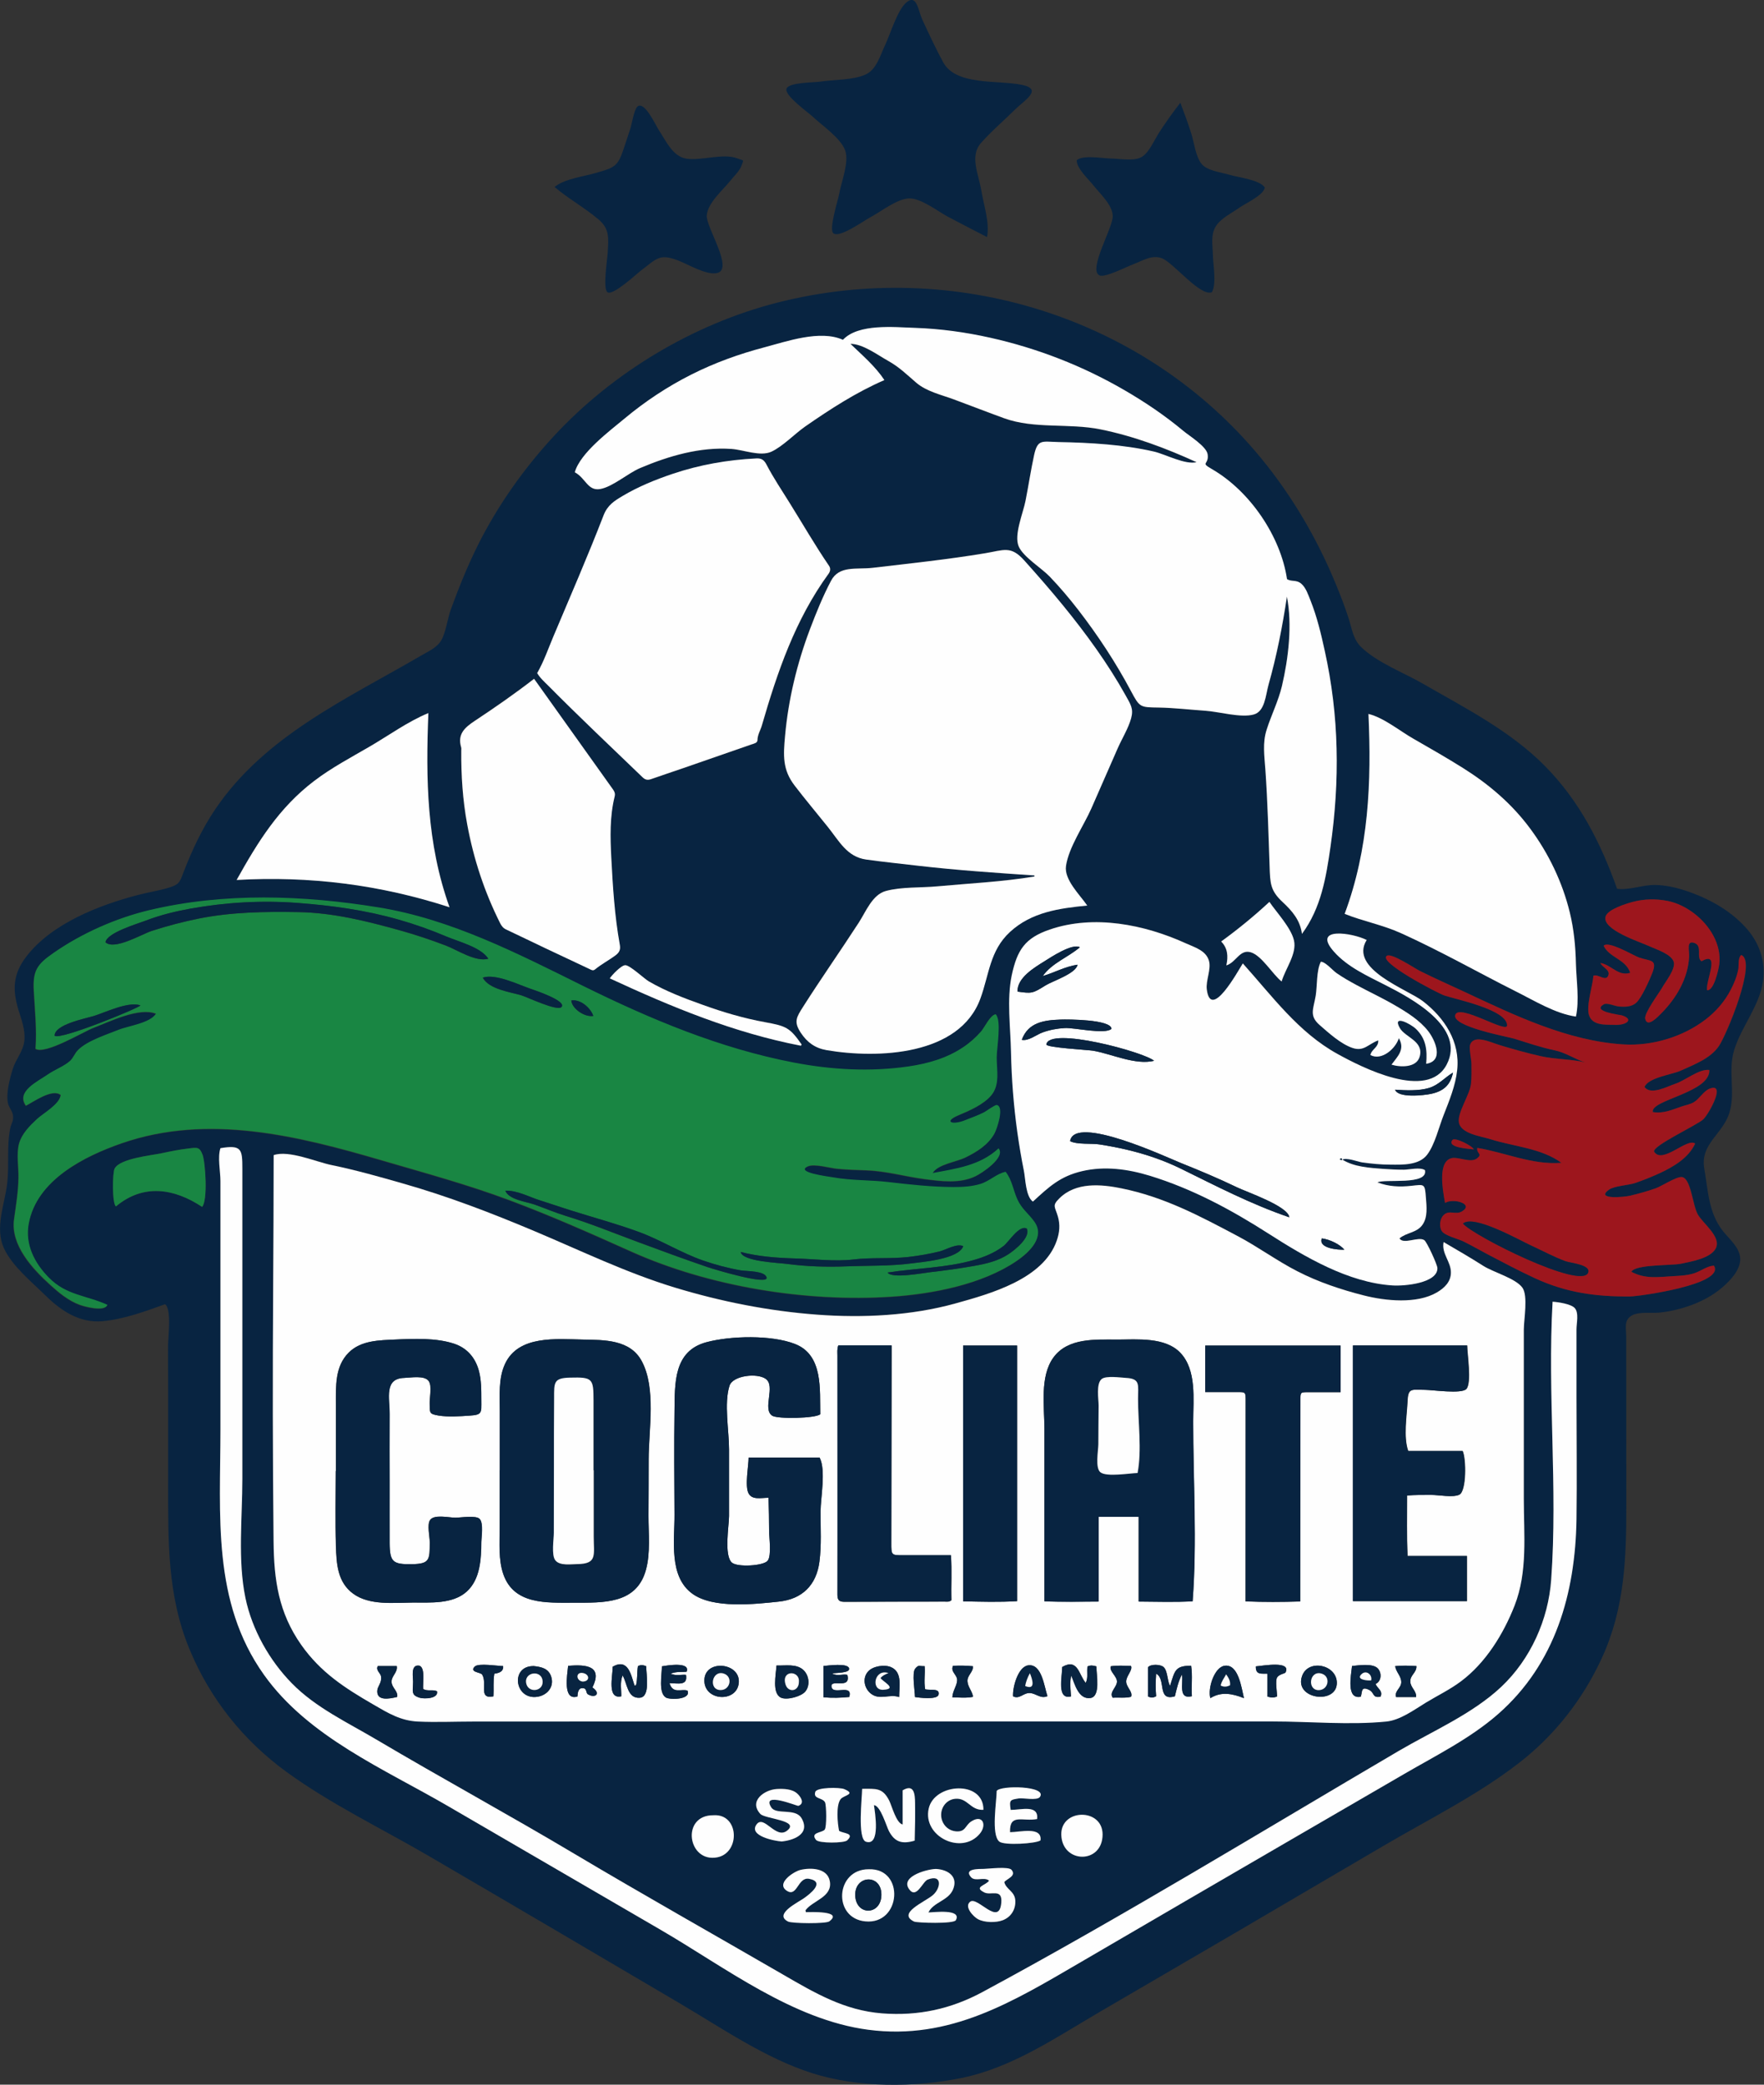 <?xml version="1.0" encoding="UTF-8"?><svg id="Livello_1" xmlns="http://www.w3.org/2000/svg" viewBox="0 0 187.57 221.6"><rect x="0" y="0" width="187.57" height="221.6" fill="#333333" stroke="none"/><defs><style>.cls-1{fill:#9d161d;}.cls-1,.cls-2,.cls-3,.cls-4{stroke-width:0px;}.cls-2{fill:#198643;}.cls-3{fill:#fefefe;}.cls-4{fill:#082441;}</style></defs><path class="cls-4" d="M17.57,138.63c-2.1.76-4.4,1.6-6.64,1.81-2.41.23-4.4-1.07-6.06-2.7-1.46-1.44-3.55-3.13-4.43-5.01-1.04-2.21.08-4.73.33-6.98.22-1.96-.07-3.91.32-5.82.12-.57.39-.77.28-1.42-.07-.43-.43-.81-.52-1.23-.23-1.06.19-2.63.51-3.66.33-1.06,1.11-1.85,1.23-3,.12-1.14-.31-2.23-.64-3.31-.64-2.14-.56-3.77.82-5.59,2.69-3.55,7.83-5.54,12-6.61,1.04-.27,2.11-.43,3.14-.74,1.15-.35,1.18-.55,1.59-1.61.91-2.37,1.98-4.66,3.41-6.77,5.3-7.81,13.98-11.7,21.9-16.32.9-.53,1.83-.89,2.26-1.9.41-.95.53-2.07.89-3.05.84-2.29,1.75-4.55,2.84-6.74,2.11-4.23,4.89-8.16,8.1-11.63,6.27-6.77,14.82-11.9,23.75-14.18,18.76-4.78,39.07,1.48,51.44,16.53,3.32,4.04,6,8.62,7.98,13.46.49,1.19.96,2.4,1.35,3.63.35,1.1.46,2.16,1.32,3,1.72,1.66,4.51,2.7,6.57,3.89,4.49,2.59,9.28,5.01,12.96,8.74,3.68,3.72,5.94,8.18,7.68,13.06,1.35.16,2.7-.43,4.06-.41,1.08.02,2.15.26,3.17.59,2.42.8,4.73,2.04,6.45,3.94,1.44,1.59,2.14,3.58,1.83,5.73-.38,2.62-2.3,4.8-3.07,7.31-.67,2.19.16,4.46-.49,6.61-.7,2.33-3.14,3.32-2.68,5.97.41,2.37.45,4.71,1.99,6.65.67.84,1.78,1.74,1.83,2.9.05,1.21-1.07,2.37-1.95,3.12-1.78,1.52-4.36,2.4-6.65,2.64-.87.09-2.19-.14-2.97.33-.82.51-.55,1.33-.55,2.28,0,5.9,0,11.79.01,17.69.01,5.79-.16,11.18-2.65,16.52-2.01,4.33-4.98,8.12-8.75,11.04-4.46,3.46-9.66,6.02-14.52,8.88-5.04,2.96-10.08,5.92-15.12,8.87-4.98,2.9-9.95,5.81-14.93,8.71-4.69,2.74-9.33,5.94-14.73,7.04-5.02,1.02-10.93,1.05-15.86-.51-4.98-1.58-9.64-4.81-14.11-7.44-8.89-5.23-17.78-10.47-26.7-15.67-5.01-2.92-10.37-5.49-15.07-8.9-4.6-3.34-8.15-7.78-10.33-13.04-2.39-5.75-2.28-11.58-2.28-17.7,0-3.34,0-6.67,0-10.01,0-1.53,0-3.06-.01-4.58,0-.81.4-3.91-.32-4.4ZM142.73,123.28c.38-.3,1.71.21,2.12.27,1,.14,2.02.23,3.03.24,1.28,0,3.04.08,3.9-1.07.82-1.09,1.23-2.93,1.74-4.19.61-1.53,1.26-3.12,1.44-4.77.34-3.02-1.34-5.56-3.65-7.35-1.62-1.25-7.89-3.41-5.97-6.5-1.46-.75-5.88-1.47-3.49,1.23,1.46,1.64,3.6,2.6,5.51,3.58,2.64,1.35,8.56,4.47,6.49,8.43-2.04,3.9-9.04.29-11.6-1.12-4.18-2.31-6.95-6.14-10.08-9.63-.54.86-3.41,6.12-3.83,2.76-.12-.96.5-2.16.22-3.07-.32-1.06-1.48-1.38-2.46-1.83-4.41-2-9.77-3.07-14.46-1.46-2.63.9-3.47,2.15-4.04,4.86-.54,2.55-.14,5.55-.08,8.15.06,2.87.28,5.73.68,8.57.19,1.36.42,2.71.69,4.06.17.85.19,2.73.96,3.28,1.7-1.56,2.89-2.69,5.24-3.24,2.4-.56,4.86-.22,7.19.49,4.52,1.38,8.65,3.61,12.62,6.15,3.87,2.48,8.48,5.2,13.18,5.51,1.3.08,4.83-.26,4.78-1.85-.01-.35-1.11-2.77-1.39-2.96-.63-.43-2.23.51-2.64-.19.74-.63,1.83-.58,2.44-1.44.58-.81.44-1.96.37-2.89-.12-1.51-.16-1.42-1.53-1.26-1.27.14-2.41.09-3.62-.36.73-.4,5.4.35,5.05-1.3-.47-.35-1.72-.04-2.25-.05-.74,0-1.47-.04-2.21-.09-1.43-.11-3.07-.19-4.32-.98h-.01ZM153.5,132.03c-.24,1.23.8,2.08.78,3.24-.01.98-.71,1.64-1.5,2.1-2.13,1.25-5.45.91-7.74.32-2.41-.61-4.86-1.43-7.08-2.57-2.18-1.12-4.16-2.59-6.33-3.73-4.08-2.16-7.82-4.16-12.39-5.09-2.17-.44-4.83-.68-6.59,1.06-.81.8-.46.87-.16,1.94.25.87.18,1.69-.12,2.55-1.41,4.1-7.08,5.65-10.79,6.69-4.68,1.3-9.84,1.55-14.67,1.19-5.15-.38-10.24-1.39-15.18-2.89-5.15-1.56-9.96-3.9-14.9-5.99-4.59-1.93-9.24-3.72-14.04-5.08-2.48-.7-4.99-1.42-7.52-1.94-1.64-.34-4.55-1.62-6.17-1.06,0,9.19-.1,18.39-.09,27.58,0,4.49.03,8.99.08,13.48.04,4.09.53,7.58,2.95,11.01,2.06,2.92,4.62,4.57,7.66,6.33,1.57.91,2.88,1.72,4.74,1.81,1.94.1,3.92,0,5.86,0,8.04,0,16.09,0,24.13-.01,16.22,0,32.44,0,48.65,0,4.09,0,8.17,0,12.26,0,3.95,0,8.14.41,12.07.01,1.48-.15,2.97-1.25,4.22-2.02,1.23-.75,2.54-1.38,3.71-2.25,2.62-1.96,4.53-5.04,5.71-8.06,1.41-3.6.99-7.54.98-11.33,0-3.91,0-7.83,0-11.74,0-2.09,0-4.17,0-6.26,0-1.04.47-3.6-.15-4.46-.72-1-3.1-1.64-4.16-2.32-1.39-.89-2.8-1.7-4.22-2.53ZM99.17,124.69c.57-.9,2.51-1.14,3.49-1.63,1.2-.59,2.42-1.35,3.07-2.56.25-.47,1.06-2.81.23-3-.18-.04-1.17.68-1.31.75-.67.35-1.4.6-2.1.88-1.38.54-2.25.13-.67-.54,1.16-.49,2.69-1.14,3.52-2.15.92-1.12.56-2.65.55-3.99,0-1,.54-3.93-.11-4.6-.6.11-1.17,1.4-1.55,1.83-.56.64-1.21,1.2-1.91,1.68-1.74,1.17-3.76,1.74-5.81,2.04-4.07.59-8.16.36-12.18-.41-7.87-1.52-15.28-4.62-22.44-8.16-6.94-3.44-13.98-7.07-21.69-8.33-8.03-1.31-16.48-1.61-24.43.29-3.55.85-7.18,2.46-10.18,4.55-1.75,1.22-2.19,1.89-2.08,4.02.11,2.05.34,4.1.18,6.16,1.04.65,5.09-1.82,6.17-2.23,1.66-.63,4.83-2.22,6.64-1.5-.63,1.01-2.96,1.3-4,1.72-1.28.52-3.31,1.15-4.3,2.15-.36.36-.46.78-.82,1.13-.59.57-1.7.98-2.4,1.47-1.06.75-3.39,1.79-2.31,3.31.79-.4,2.8-1.87,3.7-1.14-.12,1-1.88,1.95-2.54,2.57-.75.71-1.59,1.54-1.88,2.57-.3,1.08-.05,2.49-.07,3.62-.02,1.55-.26,2.93-.47,4.45-.38,2.76,1.97,5.29,3.89,7.01.9.81,1.9,1.63,3.05,2.07.49.19,2.7.8,2.98.02-2.25-1.03-4.35-.99-6.22-2.89-1.53-1.56-2.54-3.54-2.14-5.75.85-4.62,5.88-7.15,9.92-8.55,9.15-3.16,18.69-.79,27.63,1.83,4.57,1.34,9.09,2.56,13.56,4.23,4.4,1.64,8.67,3.54,12.95,5.46,8.34,3.74,18.61,5.4,27.7,4.8,4.33-.28,9.6-1.3,13.26-3.78,1.43-.97,3.08-2.58,1.9-4.2-.6-.83-1.32-1.34-1.77-2.3-.47-.99-.58-2.11-1.28-2.99-.94.19-1.71.99-2.65,1.28-.93.29-1.91.35-2.88.34-2.33-.01-4.62-.26-6.93-.53-1.95-.23-3.93-.15-5.87-.5-.53-.1-4.09-.54-2.7-1.17.69-.32,2.38.18,3.1.25,1.05.1,2.09.14,3.15.17,2.09.07,4.09.66,6.16.93,1.77.23,3.75.49,5.41-.3.7-.33,3.26-2.02,2.46-2.96-1.97,1.84-4.51,2.16-7.01,2.62ZM109.98,93.06s0,.07,0,.1c-3.41.57-6.92.73-10.36,1.05-1.7.16-3.79.04-5.44.49-1.44.39-2.11,2.17-2.88,3.36-1.95,3-4,5.94-5.93,8.96-.71,1.11-1.02,1.58-.24,2.75.68,1.03,1.53,1.64,2.75,1.85,5.45.93,14.14.58,16.35-5.49.94-2.57.99-5.08,3.14-7.07,2.3-2.12,5.24-2.52,8.22-2.81-.77-1.12-2.46-2.74-2.26-4.2.28-1.99,1.89-4.29,2.7-6.13.93-2.13,1.86-4.27,2.8-6.39.45-1.02,1.14-2.13,1.43-3.2.27-1.03-.06-1.47-.59-2.42-1.89-3.39-4.21-6.56-6.66-9.57-1.33-1.63-2.72-3.22-4.13-4.79-1.42-1.58-2.16-1.08-4.15-.75-3.96.66-7.97,1.09-11.96,1.55-1.73.2-3.56-.27-4.43,1.39-.86,1.65-1.58,3.41-2.24,5.15-1.37,3.63-2.28,7.44-2.64,11.31-.19,2.08-.29,3.6,1.02,5.3,1.14,1.47,2.34,2.9,3.5,4.36,1.24,1.55,2.06,3.22,4.11,3.5,1.87.26,3.75.45,5.62.67,4.08.48,8.16.74,12.25,1.02ZM127.26,49.14c-1.22.33-3.36-.84-4.57-1.12-1.65-.38-3.33-.61-5.01-.76-1.7-.15-3.41-.22-5.12-.25-1.76-.03-2.24-.35-2.61,1.38-.35,1.61-.6,3.24-.91,4.85-.26,1.33-1.26,3.62-.73,4.86.47,1.11,2.46,2.32,3.31,3.22,1.07,1.13,2.08,2.31,3.03,3.54,2.08,2.69,4.01,5.61,5.6,8.62.93,1.75.97,1.72,2.94,1.75,1.66.02,3.31.23,4.97.34,1.45.09,3.76.77,5.14.4,1.2-.33,1.26-2.03,1.58-3.18.87-3.08,1.48-6.18,1.95-9.35.58,3,.16,6.56-.53,9.51-.38,1.62-1.11,3.05-1.62,4.62-.45,1.41-.24,2.8-.14,4.26.24,3.42.33,6.84.45,10.26.07,1.81.06,2.59,1.39,3.82,1.02.94,1.86,1.94,2.05,3.38,2.04-2.75,2.57-5.97,3.04-9.3.49-3.45.73-6.94.64-10.42-.09-3.48-.5-6.94-1.25-10.34-.4-1.79-.83-3.64-1.51-5.35-.24-.6-.49-1.39-1-1.82-.52-.44-1.03-.18-1.51-.48-.67-4.55-3.93-9.35-7.94-11.67-1.37-.8-.33-.4-.5-1.6-.12-.84-1.96-1.97-2.6-2.5-1.94-1.63-4.06-3.05-6.25-4.32-4.43-2.58-9.25-4.45-14.26-5.57-2.64-.59-5.33-.97-8.03-1.05-2.18-.07-5.99-.48-7.64,1.27-2.44-1.09-5.96.16-8.39.81-2.66.7-5.26,1.64-7.72,2.88-2.54,1.27-4.93,2.86-7.11,4.68-1.57,1.31-4.72,3.65-5.29,5.71,1.17.63,1.37,2.01,2.71,1.78,1.31-.23,2.96-1.68,4.24-2.23,3.05-1.29,6.37-2.26,9.71-2.03,1.3.09,3.07.84,4.25.29,1.19-.55,2.47-1.9,3.58-2.67,2.68-1.86,5.42-3.64,8.43-4.94-.97-1.46-2.29-2.59-3.61-3.85,1.32,0,2.85,1.16,3.98,1.79,1.22.68,1.98,1.46,3.03,2.35,1.09.93,2.68,1.28,4,1.77,1.78.66,3.55,1.35,5.34,2,3.2,1.16,6.88.5,10.24,1.18,3.55.72,6.96,2,10.24,3.5ZM57.13,71.53c.32.55.79.96,1.22,1.39,3.28,3.31,6.66,6.5,10.02,9.73.29.28.54.31.89.18,1.14-.4,2.28-.78,3.42-1.17,2.41-.83,4.82-1.67,7.23-2.51.26-.09.65-.16.66-.46,0-.58.32-1.05.47-1.57,1.65-5.69,3.55-11.26,7.09-16.12.19-.25.25-.56.04-.86-1.5-2.18-2.81-4.48-4.21-6.72-.83-1.32-1.7-2.62-2.41-3.99-.29-.55-.57-.72-1.11-.69-3.04.15-6.01.67-8.89,1.64-1.83.62-3.62,1.34-5.3,2.34-.89.53-1.62.97-2.05,2.09-1.68,4.35-3.54,8.63-5.36,12.93-.53,1.26-.97,2.55-1.68,3.8ZM166.03,123.61c-3.11.23-5.95-1.1-8.92-1.59-.13.61.65.62-.07,1.14-.64.47-1.9-.19-2.61-.06-1.6.3-.99,3.46-.75,4.77.86-.55,3.15.12,1.78.91-.65.38-1.32-.18-1.9.35-.47.43-.51,1.32-.22,1.74.33.49,1.76.82,2.29,1.09.88.44,1.74.93,2.61,1.39,1.64.86,3.29,1.73,4.97,2.51,3.34,1.54,6.5,1.98,10.14,1.95.99,0,10.19-1.29,8.91-3.28-.77.08-1.33.56-2.04.8-.71.24-1.47.28-2.22.32-1.63.09-3.01.34-4.51-.46.4-.8,4.33-.65,5.28-.86,1-.22,3.14-.55,3.69-1.63.62-1.22-1.36-2.62-1.91-3.61-.56-.99-.73-3.83-1.68-3.97-.57-.08-2.17.98-2.8,1.2-.88.31-1.79.56-2.7.78-.6.15-3.78.45-2.26-.64.58-.42,2.1-.47,2.82-.72.87-.31,1.75-.65,2.59-1.04,1.46-.68,3.04-1.61,3.75-3.14-.83-.65-3.46,2.23-4.35.88-.37-.56,4.63-2.87,5.23-3.47.63-.64,2.44-3.94.65-3.24-.6.23-1.1,1.1-1.66,1.43-.42.25-.85.3-1.31.46-1.02.35-1.95.79-3.06.59-.28-1.3,6.11-2.05,6.01-4.47-1.08-.16-2.6,1.13-3.63,1.47-.79.26-2.62,1.26-3.26.33.41-1.01,2.94-1.31,3.87-1.74,1.42-.65,3.11-1.26,4.03-2.6.77-1.12,4.11-9.02,2.38-9.68-.37.33-.22,1.06-.31,1.52-.15.78-.46,1.53-.83,2.23-.64,1.21-1.54,2.24-2.62,3.08-2.43,1.87-5.72,2.86-8.77,2.67-5.93-.37-11.56-3.08-16.86-5.57-1.59-.74-3.19-1.45-4.76-2.23-.55-.28-3.03-1.96-3.53-1.62-.97.65,5.36,3.96,6.12,4.22,1.2.41,6.67,1.51,6.67,3.18,0,.91-5.03-2.3-5.5-1.15-.52,1.26,5.61,2.36,6.29,2.57,1.4.44,2.8.91,4.24,1.22,1.26.27,2.12.93,3.29,1.3-1.51-.38-3.2-.33-4.75-.67-1.45-.33-2.88-.73-4.31-1.16-1.01-.31-2.75-1.19-3.18-.09-.16.41.13,1.61.13,2.06,0,.7.02,1.44-.05,2.14-.13,1.16-1.44,3.03-1.29,4.06.18,1.24,2.29,1.48,3.37,1.82,2.49.78,5.39.93,7.54,2.51ZM23.44,122.05c-.31.98,0,2.47,0,3.49,0,1.3,0,2.6,0,3.9,0,2.49,0,4.97,0,7.46,0,5.02,0,10.04,0,15.06,0,9.07-.92,18.29,4.63,26.07,4.71,6.61,12.77,10.01,19.59,13.97,7.54,4.38,15.07,8.77,22.61,13.15,6.83,3.97,14.03,9.57,22.06,10.61,8.71,1.13,15.4-3,22.61-7.2,7.68-4.48,15.36-8.96,23.05-13.42,3.77-2.19,7.55-4.37,11.32-6.57,3.39-1.97,7.03-3.77,9.99-6.37,6.08-5.34,8.2-12.86,8.33-20.69.07-4.35,0-8.71,0-13.07,0-2.37,0-4.75,0-7.12,0-.66.28-1.77-.19-2.28-.39-.43-1.79-.64-2.35-.67-.56,9.82.56,19.74-.15,29.55-.31,4.23-2.2,8.45-5.31,11.39-3.06,2.89-7.29,4.7-10.9,6.81-14.67,8.61-29.26,17.56-44.24,25.62-3.38,1.82-6.85,2.57-10.68,2.28-4.03-.31-7.17-2.17-10.59-4.15-7.36-4.26-14.78-8.43-22.09-12.78-6.97-4.15-14.1-8.03-21.08-12.16-3.07-1.82-6.48-3.4-9-5.98-2.4-2.44-4.25-5.73-4.95-9.08-.84-4.05-.33-8.54-.33-12.66,0-4.32,0-8.64,0-12.95,0-4.32,0-8.64,0-12.95,0-2.36,0-4.73,0-7.09,0-2.05-.07-2.55-2.33-2.17ZM142.98,97.14c1.97.79,4.04,1.17,6.01,2.06,2.06.93,4.08,1.95,6.08,3,2.04,1.07,4.07,2.17,6.13,3.19,1.93.96,4.21,2.37,6.38,2.67.37-1.71.04-3.84,0-5.59-.05-1.85-.21-3.67-.65-5.47-.78-3.21-2.26-6.28-4.22-8.93-1.94-2.62-4.37-4.69-7.12-6.42-1.74-1.09-3.52-2.11-5.3-3.13-1.45-.83-3.13-2.22-4.77-2.63.33,7.25.04,14.34-2.53,21.25ZM56.78,72.14c-2.08,1.6-4.17,3.05-6.29,4.46-1.09.72-1.89,1.42-1.47,2.84.03.11.01.24.01.35-.03,2.63.15,5.24.63,7.83.67,3.67,1.83,7.18,3.51,10.52.14.28.32.51.62.65,1.41.67,2.81,1.35,4.21,2.01,1.56.74,3.12,1.46,4.67,2.2.2.1.38.21.58.04.69-.57,1.49-.98,2.21-1.52.45-.33.51-.65.42-1.14-.55-3.05-.74-6.15-.9-9.24-.11-2.17-.17-4.35.36-6.49.07-.28-.01-.51-.17-.73-2.8-3.92-5.59-7.85-8.41-11.79ZM25.16,93.54c7.77-.45,15.26.49,22.64,2.9-2.43-6.79-2.53-13.65-2.25-20.64-2.18.89-4.23,2.39-6.26,3.57-1.99,1.16-4.04,2.25-5.88,3.64-3.76,2.86-5.99,6.48-8.25,10.53ZM151.65,113.07c1.93-.29.96-2.5.23-3.45-.91-1.19-2.29-2.04-3.56-2.77-1.32-.76-2.7-1.4-4.04-2.13-.74-.4-1.47-.81-2.16-1.29-.43-.3-1.17-1.19-1.67-1.21-.49.91-.38,2.58-.55,3.62-.23,1.42-.71,2.12.42,3.11.97.85,2.25,2.01,3.48,2.43,1.23.42,1.67-.4,2.75-.8.07.74-.73.95-.83,1.56,1.22.65,2.7-.71,3.02-1.79.71,1.19-.16,1.97-.78,2.81.92.29,2.67.35,3-.86.45-1.66-1.55-2.03-2.12-3.04-.83-1.47,1.15-.45,1.73.11,1.08,1.05,1.2,2.25,1.08,3.69ZM181.52,105.26c.71.07,1.21-2.21,1.28-2.72.15-1.06-.12-2.14-.62-3.07-.95-1.79-2.88-3.3-4.86-3.7-1.22-.24-2.51-.23-3.71.1-.66.18-2.62.78-2.88,1.52-.49,1.43,3.67,2.74,4.59,3.17.72.33,2.42.85,2.65,1.71.2.74-.89,2.09-1.21,2.67-.31.57-1.96,2.74-1.83,3.35.22,1.01,1.33-.19,1.7-.56,1.61-1.61,2.85-3.71,2.97-6.03.04-.66-.34-1.77.57-1.46.9.32.14,1.55.75,1.94,2.08-1.18.41,2.12.59,3.08ZM21.49,128.29c.62-.67.37-4.68.05-5.54-.32-.87-.58-.78-1.56-.66-.94.11-1.88.3-2.8.5-1.09.23-4.41.55-4.99,1.62-.24.44-.29,3.75.14,4.03,2.92-2.43,6.18-1.92,9.16.05ZM85.16,111.16s.06-.09.08-.14c-1.26-1.8-1.64-1.96-3.88-2.37-2.26-.41-4.46-1.06-6.62-1.84-1.97-.71-3.94-1.45-5.75-2.5-.51-.29-2-1.71-2.5-1.72-.42,0-1.42,1.05-1.65,1.4,6.58,3.06,13.21,5.8,20.32,7.16ZM134.98,95.87c-1.66,1.54-3.34,2.91-5.14,4.22.7.71.77,1.56.55,2.54,1.05-.31,1.43-1.75,2.61-1.39,1.17.36,2.33,2.37,3.27,3.1.39-1.36,1.64-2.94,1.31-4.37-.31-1.36-1.85-2.97-2.61-4.09ZM169.42,103.72c-.05,1.07-.77,3.16-.47,4.18.35,1.15,1.74,1.03,2.83,1.06,1.1.03,2.03-.57.67-1.01-.18-.06-3.33-.41-1.89-1.19.32-.17,1.14.2,1.55.24.68.06,1.35.04,1.84-.37.58-.49,1.48-2.5,1.75-3.23.54-1.43-.23-1.2-1.4-1.59-.56-.19-3.29-1.85-3.79-1.26.62,1.28,2.33,1.4,2.83,2.87-1.27.42-2-.84-3.17-1.04.19.46,1,.7.86,1.25-.22.83-1.07-.13-1.62.11ZM91.68,190.15c0,.87-.52,5.3.4,5.6,1.58.53.96-3.15.86-3.88.69.04,1.32,2.23,1.59,2.75.62,1.18,1.4,1.41,2.74,1.02.03-1.34.05-2.68.04-4.02-.01-.9-.1-2.06-1.32-1.33v3.63c-.68-.13-1.15-1.99-1.43-2.54-.71-1.39-1.4-1.25-2.87-1.25ZM110.64,195.63c.19-1.52-2.19-.87-3.24-.87-.07-2.04,1.33-1.1,2.88-1.4.18-1.56-1.68-.97-2.81-.97-.18-1.07-.06-1.06.87-1.22.43-.07,1.95.26,2.24-.16.8-1.18-4.18-1.26-4.6-.64,0,1.08-.62,4.66.28,5.39.53.43,3.89.23,4.38-.13ZM85.71,203.26c-.01-.07-.02-.14-.04-.21.77-1.04,2.9-1.39,2.58-3.11-.27-1.39-2.03-1.44-3.12-1.18-.74.17-2.68,1.47-1.41,2.24,1.09.66,1.13-1.53,2.35-1.29,1.76.35.02,1.65-.6,2.08-.68.47-3.2,1.7-1.65,2.46.41.2,4.02.25,4.38-.02,1.53-1.15-2.08-.98-2.47-.98ZM92.38,198.7c-3.55-.02-3.87,5.21-.37,5.54,3.84.37,4.22-5.67.37-5.54ZM106.79,200.07c.27-.36,1.32-.65.77-1.3-.32-.38-2.42-.11-2.95-.1-.47.01-2.2-.05-1.35.89.44.49,1.41-.07,1.91.36-.35.52-1.7.67-.49,1.26.7.34,1.92-.47,1.79,1.08-.22,2.6-2.53-.71-3.31-.1-.68.53.36,1.6.82,1.85.7.38,1.93.4,2.67.11.87-.34,1.36-1.15,1.31-2.09-.06-.99-.97-1.16-1.17-1.95ZM104.57,192.38c.03-3.17-5.21-2.86-5.82-.13-.66,2.97,3.48,4.98,5.42,2.69.8-.94.33-2.12-.9-1.32-.66.43-.58,1.14-1.63,1.05-.7-.06-1.27-.54-1.48-1.2-.33-1.04.32-2.15,1.4-2.26,1.34-.13,1.62,1.25,3.01,1.17ZM98.72,203.29c.51-1.07,2.08-1.24,2.59-2.39.61-1.39-.48-2.13-1.73-2.22-.71-.05-3.95.71-2.92,2.15.79,1.09,1.43-.81,1.97-1.02,1.61-.63,1.4.95.54,1.66-.87.73-3.82,1.91-1.98,2.8.3.14,4.22.27,4.44-.15.66-1.24-2.4-.82-2.92-.82ZM83.07,195.74c1.2-.1,3.15-.74,2.17-2.46-.66-1.15-2.71-.32-3.24-1.18-1.07-1.72,2.77-.11,2.89-.15.66-.23.34-.88-.1-1.29-.55-.51-1.49-.54-2.2-.5-1.3.08-3.01,1.27-1.74,2.65.5.55,4.31.68,2.81,1.8-1.19.89-2.42-1.75-3.21-.69-.91,1.24,2,1.78,2.62,1.81ZM75.86,192.96c-3.49-.03-2.73,5.09.42,4.47,2.46-.49,2.33-4.66-.42-4.47ZM117.24,195c0-2.83-4.46-2.76-4.39.03.08,3.09,4.39,3.15,4.39-.03ZM89.23,194.62c-.16-.77-.35-2.71.17-3.37.33-.42,1.68-.51.38-1.06-.47-.2-2.93-.21-3.08.3-.24.77.75.58,1.03,1.09.16.29.2,2.66-.03,2.92-.3.34-1.58.26-.92,1.09.3.38,2.98.35,3.31.05.85-.8-.42-.72-.85-1.01ZM156.71,122.18c-.11-.36-2.01-1.32-2.26-1.01-.69.84,1.9.95,2.26,1.01Z"/><path class="cls-4" d="M104.93,25.19c-1.4-.73-2.8-1.44-4.19-2.18-1.05-.57-2.81-1.94-4.05-1.92-1.3.03-3,1.4-4.1,1.98-.73.38-3.26,2.23-3.96,1.74-.54-.38.48-3.52.61-4.23.22-1.27,1.07-3.32.63-4.59-.45-1.29-2.47-2.66-3.44-3.58-.48-.45-3.04-2.26-2.8-2.98.23-.68,2.9-.65,3.56-.75,1.46-.23,3.55-.14,4.89-.78,1.13-.53,1.53-2.05,2.04-3.12.55-1.15,1.31-3.76,2.29-4.55,1.08-.87,1.22.88,1.65,1.83.7,1.52,1.43,3.08,2.23,4.56,1.38,2.53,5.86,1.86,8.42,2.41,2.24.48.16,1.67-.85,2.68-1.17,1.16-2.47,2.26-3.56,3.5-1.22,1.39-.23,3.35.05,5.06.24,1.5.91,3.42.6,4.93Z"/><path class="cls-4" d="M128.87,31.06c-1.24.51-4.11-3.16-5.33-3.61-1.08-.4-2.06.28-3.11.67-.62.23-2.94,1.42-3.51,1.16-1.27-.58,1.42-5.03,1.4-6.31-.02-1.19-1.35-2.37-2.06-3.27-.51-.65-1.79-1.8-1.77-2.67.67-.59,2.78-.19,3.59-.18.94,0,2.55.34,3.38-.2.75-.49,1.31-1.81,1.78-2.54.71-1.1,1.46-2.15,2.27-3.19.41,1.1.82,2.19,1.17,3.3.29.92.47,2.49,1.11,3.23.63.72,2.08.87,2.94,1.13.91.28,3.21.52,3.76,1.35-.1.8-2.02,1.67-2.65,2.11-.81.58-1.97,1.12-2.53,1.97-.61.93-.36,2.06-.34,3.12.02,1.02.41,3.01-.11,3.94Z"/><path class="cls-4" d="M58.95,19.89c1.07-.89,3.09-1.12,4.39-1.5,2-.58,2.35-.65,3-2.64.22-.69.45-1.38.68-2.06.16-.48.4-2.06.77-2.37.75-.62,1.94,2.03,2.29,2.55.75,1.13,1.44,2.74,2.87,2.99,1.58.27,3.96-.62,5.46-.02.7.28.71.03.41.83-.18.49-.85,1.15-1.17,1.55-.82,1.03-2.37,2.31-2.5,3.67-.11,1.25,3,5.85,1.02,6.15-1.18.18-3.04-.97-4.11-1.37-1.96-.73-2.22-.18-3.92,1.1-.39.29-2.89,2.63-3.52,2.31-.56-.28-.04-3.5,0-4.23.07-1.49.24-2.49-.96-3.51-1.48-1.26-3.22-2.21-4.7-3.47Z"/><path class="cls-3" d="M153.5,132.03c1.42.83,2.84,1.65,4.22,2.53,1.06.68,3.44,1.32,4.16,2.32.62.86.15,3.42.15,4.46,0,2.09,0,4.17,0,6.26,0,3.91,0,7.83,0,11.74,0,3.79.43,7.73-.98,11.33-1.18,3.02-3.08,6.1-5.71,8.06-1.16.87-2.47,1.5-3.71,2.25-1.26.77-2.74,1.87-4.22,2.02-3.93.39-8.12-.01-12.07-.01-4.09,0-8.17,0-12.26,0-16.22,0-32.44,0-48.65,0-8.04,0-16.09,0-24.13.01-1.95,0-3.92.09-5.86,0-1.86-.09-3.17-.9-4.74-1.81-3.04-1.76-5.6-3.41-7.66-6.33-2.42-3.43-2.91-6.92-2.95-11.01-.05-4.49-.07-8.99-.08-13.48-.02-9.19.09-18.39.09-27.58,1.62-.56,4.53.73,6.17,1.06,2.53.52,5.04,1.23,7.52,1.94,4.8,1.36,9.44,3.14,14.04,5.08,4.94,2.08,9.76,4.42,14.9,5.99,4.94,1.5,10.03,2.51,15.18,2.89,4.83.36,9.99.11,14.67-1.19,3.72-1.03,9.38-2.59,10.79-6.69.3-.86.37-1.68.12-2.55-.31-1.07-.65-1.14.16-1.94,1.76-1.74,4.42-1.5,6.59-1.06,4.58.93,8.31,2.93,12.39,5.09,2.17,1.15,4.14,2.61,6.33,3.73,2.21,1.14,4.67,1.96,7.08,2.57,2.29.58,5.61.92,7.74-.32.8-.47,1.49-1.12,1.5-2.1.02-1.17-1.01-2.02-.78-3.24ZM111.06,170.21c1.95.09,3.8.04,5.76.03v-9.01h4.25v9.01c1.96.01,3.84.08,5.74-.03.48-6.31.05-12.81.06-19.14,0-2.31.39-5.45-1.38-7.29-1.61-1.67-4.55-1.4-6.66-1.39-2.33,0-5.28-.22-6.83,1.92-1.45,2.01-.95,5.22-.95,7.54,0,6.12,0,12.23,0,18.35ZM53.14,156.29h0c0,2.03,0,4.07,0,6.1,0,1.62-.15,3.4.39,4.95,1.13,3.24,4.59,3.02,7.45,3.02,3.14,0,6.69.18,7.7-3.46.51-1.83.27-3.93.28-5.81,0-2,.01-3.99.02-5.99,0-3.14.82-7.56-.75-10.44-1.23-2.27-3.96-2.23-6.23-2.27-2.82-.05-6.88-.49-8.3,2.6-.7,1.53-.55,3.35-.55,4.99,0,2.1,0,4.2,0,6.3ZM81.72,159.21c.04,1.17.06,2.35.06,3.53,0,.66.28,2.6-.15,3.16-.44.56-3.22.71-3.8.21-.87-.75-.31-3.96-.31-4.96,0-2.36,0-4.71,0-7.07,0-1.96-.55-4.91.05-6.78.35-1.08,2.92-1.38,3.85-.73,1.09.77-.37,3.2.68,3.91.56.38,4.66.29,5.12-.15-.06-2.6.33-6.28-2.67-7.46-2.51-.99-6.89-.88-9.45-.19-3.49.95-3.34,4.38-3.38,7.31-.05,3.67-.02,7.34,0,11.01.02,2.72-.64,6.57,1.9,8.41,2.21,1.61,6.65,1.11,9.19.84,2.48-.26,3.99-1.75,4.32-4.23.23-1.75.11-3.57.12-5.33,0-1.48.6-4.42-.1-5.75h-7.55c0,.9-.43,3.03,0,3.81.39.72,1.32.46,2.12.46ZM35.73,156.37h-.04c0,2.65-.06,5.3.02,7.95.06,1.92.16,3.86,1.84,5.09,1.72,1.26,4.31.96,6.31.94,1.88-.02,4.27.19,5.77-1.18,1.44-1.31,1.52-3.45,1.54-5.26,0-.56.24-1.98-.17-2.44-.38-.42-2.03-.14-2.59-.14-.67,0-2.26-.39-2.69.25-.34.49-.03,1.77-.03,2.38-.02,1.82.02,2.28-1.88,2.31-2.05.04-2.38-.21-2.39-2.26-.01-2.09,0-4.18,0-6.28,0-2.47-.01-4.93,0-7.4.01-1.74-.61-3.8,1.55-3.86.67-.02,2.17-.3,2.61.34.36.53.08,1.73.1,2.36.02,1.02-.07,1.13.94,1.3.98.17,2.31.08,3.3.01,1.33-.09,1.26-.26,1.25-1.64,0-1.04.01-2.14-.27-3.15-.38-1.39-1.26-2.41-2.64-2.86-1.9-.63-4.24-.53-6.21-.44-1.73.08-3.68.09-4.99,1.4-1.47,1.48-1.35,3.57-1.35,5.5,0,2.36,0,4.72,0,7.08ZM155.99,143.02h-12.11v27.18h12.12v-4.8h-6.32c-.1-2.2-.05-4.31-.05-6.43.86-.07,1.72-.06,2.59-.06.74,0,2.32.31,2.97-.03.76-.39.73-3.81.35-4.64h-5.79c-.53-1.48-.14-3.78-.07-5.33.06-1.43.47-1.17,1.87-1.17.76,0,3.88.46,4.38-.09.59-.65.09-3.74.09-4.63ZM138.25,170.23c0-.73,0-1.39,0-2.04,0-6.45.01-12.91.02-19.36,0-.85,0-.84.86-.84,1.12,0,2.25,0,3.41,0v-4.95h-14.39v4.94c1.16,0,2.27,0,3.37,0,.93,0,.93-.02.93.94,0,6.69,0,13.38-.01,20.07,0,.4,0,.79,0,1.24,1.97.08,3.85.07,5.8.01ZM89.15,143.01c-.15.41-.1.74-.1,1.07,0,8.49,0,16.97,0,25.46,0,.64.26.74.8.74,3.55-.02,7.09-.01,10.64-.02.2,0,.43.05.68-.15-.04-1.54.07-3.13-.05-4.78-1.72,0-3.37,0-5.02,0-1.33,0-1.33.01-1.32-1.33,0-6.55.02-13.09.03-19.64,0-.44,0-.88,0-1.33h-5.65ZM108.15,143.03h-5.74v27.19c1.96.04,3.83.1,5.74-.02v-27.17ZM124.41,179.21c-.29-.55-.24-1.59-.67-2-.32-.31-1.39-.35-1.67.02v3.09c.31.15.57.15.87-.02-.07-.78-.06-1.56,0-2.4,1.1.57.05,2.97,1.99,2.41.2-.79.36-1.59.76-2.33.15,1.03-.43,2.67,1.05,2.32-.08-1.05.09-2.12-.08-3.24-1.75,0-1.73.56-2.24,2.14ZM113.91,178.08c.37.83.75,2.59,2.05,2.41,1.1-.16.63-2.47.63-3.36-.36-.11-.63-.13-.93,0-.13.54.1,1.14-.2,1.76-.75-.85-.82-2.66-2.5-1.7,0,1-.61,3.52.93,3.13-.03-.7-.18-1.42.04-2.25ZM67.63,179.14l-.16.02c-.37-1.06-.65-2.94-2.32-2,0,1.02-.62,3.49.91,3.15.02-.7-.16-1.44.14-2.22.5.8.49,2.49,1.84,2.37,1.14-.1.67-2.49.67-3.35-.33-.13-.59-.16-.88,0-.11.66-.03,1.35-.2,2.02ZM95.61,180.39c0-1.1.36-2.64-.87-3.17-.69-.3-1.92-.12-2.44.47-.63.71-.4,1.79.31,2.35.94.73,1.97,0,3,.36ZM82.56,177.04c-.05.95-.5,2.96.48,3.42.64.29,2.16-.12,2.59-.66.53-.66.39-1.71-.2-2.27-.75-.71-1.95-.45-2.88-.49ZM62.99,179.38c1.12-2.28-.6-2.47-2.58-2.31-.09.96-.6,3.75.99,3.26.02-.31.06-.88.49-.89.58-.02.36.51.63.66.79.46,1.4-.1.47-.73ZM142.15,178.89c0-1.94-3.02-2.58-3.69-.75-.91,2.49,3.69,3.1,3.69.75ZM144.7,180.35c.18-.52,0-1.11.83-.74.69.31.32.91,1.27.75.28-.64-.35-.88-.53-1.35.64-.29.68-1.18.24-1.65-.53-.56-2.05-.33-2.74-.26-.11,1.06-.63,3.59.94,3.26ZM132.27,180.51c-.27-1.1-.59-3.67-2.07-3.44-1.09.17-1.8,2.44-1.5,3.44,1.14-.71,2.31-.5,3.57,0ZM74.9,178.55c-.1,2.3,3.51,2.49,3.66.29.14-2.11-3.57-2.47-3.66-.29ZM56.68,177.1c-2.44.02-1.96,3.62.45,3.26,1.04-.15,1.81-1.02,1.49-2.1-.27-.92-1.08-1.08-1.94-1.17ZM90.31,180.38c.4-1.46-1.81-.1-1.9-1.11-.08-.84,2.11.37,1.69-1.23-.49-.12-1.04.18-1.62-.14.27-.1,1.98-.01,1.8-.57-.18-.56-2.2-.28-2.72-.23v3.32c.94.09,1.83.06,2.75-.03ZM111.38,180.3c-.34-.98-.59-3.48-2.05-3.28-1.08.15-1.67,2.32-1.61,3.29.68.35,1.11-.37,1.76-.35.69.03,1.17.66,1.9.33ZM71.19,178.92c.9,0,1.97.32,1.75-.89-.5-.05-1.03.14-1.63-.12.62-.25,1.17-.14,1.7-.21.42-1.09-2.08-.67-2.63-.57,0,.91-.39,2.8.42,3.31.42.26,2.73.24,2.3-.73-.64-.21-1.56.39-1.91-.79ZM101.26,180.42c.77.02,1.48.09,2.21-.05-.09-.62-.54-1.02-.59-1.62-.06-.66.62-.99.58-1.63-.75-.08-1.45-.07-2.12-.05-.31.68.49.94.44,1.58-.05.62-.47,1.06-.51,1.77ZM40.18,177.1c-.26.45.3.73.35,1.14.07.68-.4,1.01-.41,1.52-.02,1.04,1.2.85,2.12.62.1-.63-.59-.98-.6-1.6-.02-.63.68-1.02.55-1.68h-2ZM150.61,177.1c-.76-.03-1.48-.08-2.26.01.11.66.64,1.03.65,1.69.01.64-.75.94-.55,1.59h2.13c.04-.67-.59-.99-.62-1.64-.03-.69.69-.95.65-1.65ZM135.8,180.33c0-.44-.22-1.66,0-2.02.21-.35.84-.41.9-.54.61-1.25-2.32-.71-3.16-.64-.03.95.65.74,1.24.78v2.43c.39.11.66.14,1.03-.02ZM118.11,177.13c-.18.52.65,1.03.66,1.61,0,.61-.86,1.13-.45,1.72.63-.05,1.31.07,1.95-.1.21-.52-.49-.99-.52-1.59-.03-.6.72-1.23.51-1.69-.7,0-1.42-.08-2.15.04ZM52.46,180.32c.06-.79-.04-1.62.1-2.41q1.01-.12.93-.81c-.57,0-2.61-.34-3.01.05-.62.61.63.61.78.85.59.91-.45,2.66,1.19,2.32ZM98.32,177.11c-.6.03-.61-.2-1,.26-.38.44-.03,2.45-.03,3.02.38.07,2.37.33,2.51-.25.18-.74-.99-.42-1.43-.58-.14-.82.01-1.61-.05-2.45ZM45,179.55c-.07-.57.3-2.49-.53-2.51-.79-.02-.54,1.18-.54,1.7,0,1.07-.25,1.43.7,1.72.5.15,2.03.1,1.84-.69-.47-.21-.98.04-1.46-.23Z"/><path class="cls-2" d="M99.17,124.69c2.5-.47,5.04-.79,7.01-2.62.8.94-1.76,2.63-2.46,2.96-1.67.8-3.64.53-5.41.3-2.07-.27-4.07-.86-6.16-.93-1.06-.04-2.1-.07-3.15-.17-.72-.07-2.41-.56-3.1-.25-1.4.64,2.17,1.08,2.7,1.17,1.94.35,3.92.27,5.87.5,2.31.27,4.6.52,6.93.53.97,0,1.95-.05,2.88-.34.94-.29,1.7-1.09,2.65-1.28.7.88.81,2,1.28,2.99.45.96,1.17,1.47,1.77,2.3,1.17,1.62-.47,3.23-1.9,4.2-3.66,2.48-8.93,3.49-13.26,3.78-9.09.6-19.36-1.06-27.7-4.8-4.28-1.92-8.55-3.82-12.95-5.46-4.47-1.67-8.99-2.89-13.56-4.23-8.94-2.62-18.48-4.99-27.63-1.83-4.04,1.4-9.07,3.93-9.92,8.55-.41,2.22.6,4.19,2.14,5.75,1.87,1.9,3.97,1.86,6.22,2.89-.28.78-2.49.17-2.98-.02-1.15-.43-2.15-1.25-3.05-2.07-1.91-1.73-4.27-4.25-3.89-7.01.21-1.52.45-2.9.47-4.45.02-1.12-.24-2.53.07-3.62.29-1.03,1.12-1.86,1.88-2.57.66-.62,2.42-1.57,2.54-2.57-.9-.72-2.9.74-3.7,1.14-1.08-1.52,1.25-2.57,2.31-3.31.69-.49,1.81-.91,2.4-1.47.36-.35.47-.77.82-1.13.99-1,3.02-1.63,4.3-2.15,1.03-.42,3.37-.71,4-1.72-1.81-.72-4.98.87-6.64,1.5-1.08.41-5.13,2.88-6.17,2.23.15-2.06-.07-4.11-.18-6.16-.12-2.13.32-2.8,2.08-4.02,3-2.09,6.63-3.7,10.18-4.55,7.96-1.9,16.41-1.6,24.43-.29,7.71,1.26,14.74,4.89,21.69,8.33,7.16,3.54,14.57,6.65,22.44,8.16,4.02.77,8.11,1,12.18.41,2.05-.3,4.07-.87,5.81-2.04.71-.47,1.35-1.04,1.91-1.68.38-.43.95-1.72,1.55-1.83.66.66.11,3.6.11,4.6,0,1.34.36,2.87-.55,3.99-.83,1.01-2.35,1.66-3.52,2.15-1.58.67-.71,1.08.67.54.7-.28,1.43-.53,2.1-.88.14-.07,1.13-.79,1.31-.75.83.18.02,2.53-.23,3-.65,1.21-1.87,1.97-3.07,2.56-.98.48-2.92.73-3.49,1.63ZM51.91,101.91c-.78-1.22-3.21-1.82-4.47-2.36-1.65-.7-3.35-1.3-5.07-1.79-3.48-1-7.11-1.5-10.71-1.77-3.81-.29-7.64-.07-11.4.6-1.61.29-3.19.67-4.72,1.26-.85.33-4.19,1.29-4.33,2.32.96.87,3.89-.88,4.92-1.21,1.64-.53,3.3-.97,4.99-1.31,3.48-.7,7.04-.75,10.58-.69,3.71.06,7.29.95,10.85,1.95,1.65.46,3.26,1,4.86,1.61,1.19.45,3.17,1.77,4.49,1.4ZM53.74,126.57c.33.95,2.25,1.18,3.11,1.48,1.11.39,2.2.86,3.33,1.21,2.57.79,5.02,1.8,7.55,2.73,2.5.93,5.02,1.85,7.55,2.72.56.19,6.46,1.99,6.24,1.09-.18-.72-2.14-.65-2.72-.75-1.38-.24-2.74-.6-4.06-1.06-2.34-.82-4.43-2.15-6.75-3.01-2.36-.87-4.79-1.53-7.19-2.28-1.12-.35-2.23-.74-3.36-1.09-1.14-.36-2.47-1.09-3.69-1.03ZM78.76,133.08c.17,1.02,4.07,1.15,4.99,1.28,2.01.27,4.25.34,6.28.25,2.26-.09,4.61-.02,6.86-.31,1.23-.16,5.05-.46,5.53-1.83-.66-.33-1.83.38-2.49.55-1.07.27-2.19.46-3.29.59-1.97.23-3.91.04-5.88.27-2.05.25-4.22-.05-6.28-.11-1.86-.05-3.91-.21-5.72-.69ZM109.17,130.59c-.79-.4-1.91,1.44-2.44,1.85-.95.73-2.03,1.18-3.18,1.5-3,.85-6.11.85-9.16,1.33.46.68,3.74.06,4.54-.04,1.54-.18,3.09-.39,4.62-.66,1.31-.23,2.57-.52,3.7-1.26.64-.42,2.38-1.79,1.93-2.72ZM51.33,103.93c.69,1.24,2.89,1.51,4.1,1.87.6.18,3.78,1.7,4.25,1.26.68-.65-2.95-1.84-3.35-1.98-1.26-.43-3.69-1.62-5.01-1.15ZM5.81,110.1c.6.5,9.15-3.03,9.12-3.23-1.29-.46-3.74.76-4.99,1.14-.8.24-4.17.89-4.13,2.09ZM63.09,107.99c-.38-1.03-1.5-1.79-2.34-1.64.05.85,1.39,1.8,2.34,1.64Z"/><path class="cls-3" d="M109.98,93.06c-4.09-.28-8.17-.55-12.25-1.02-1.87-.22-3.75-.41-5.62-.67-2.06-.29-2.87-1.96-4.11-3.5-1.16-1.45-2.37-2.88-3.5-4.36-1.31-1.7-1.21-3.22-1.02-5.3.35-3.87,1.27-7.68,2.64-11.31.66-1.74,1.37-3.5,2.24-5.15.87-1.67,2.7-1.19,4.43-1.39,3.98-.47,8-.89,11.96-1.55,1.99-.33,2.73-.83,4.15.75,1.41,1.57,2.8,3.16,4.13,4.79,2.45,3,4.77,6.18,6.66,9.57.53.96.86,1.4.59,2.42-.29,1.07-.98,2.18-1.43,3.2-.94,2.13-1.87,4.26-2.8,6.39-.81,1.84-2.42,4.15-2.7,6.13-.21,1.46,1.49,3.07,2.26,4.2-2.97.29-5.92.69-8.22,2.81-2.15,1.99-2.2,4.5-3.14,7.07-2.21,6.07-10.9,6.42-16.35,5.49-1.22-.21-2.07-.82-2.75-1.85-.77-1.17-.46-1.64.24-2.75,1.92-3.02,3.98-5.95,5.93-8.96.77-1.19,1.44-2.97,2.88-3.36,1.65-.45,3.74-.33,5.44-.49,3.44-.32,6.95-.48,10.36-1.05,0-.03,0-.07,0-.1Z"/><path class="cls-3" d="M127.26,49.14c-3.29-1.5-6.69-2.78-10.24-3.5-3.36-.68-7.04-.02-10.24-1.18-1.79-.65-3.56-1.34-5.34-2-1.32-.49-2.91-.84-4-1.77-1.04-.89-1.81-1.67-3.03-2.35-1.13-.63-2.66-1.79-3.98-1.79,1.32,1.27,2.64,2.39,3.61,3.85-3,1.3-5.75,3.08-8.43,4.94-1.11.78-2.39,2.12-3.58,2.67-1.19.55-2.95-.2-4.25-.29-3.34-.23-6.66.74-9.71,2.03-1.28.54-2.93,2-4.24,2.23-1.34.24-1.54-1.15-2.71-1.78.57-2.06,3.72-4.4,5.29-5.71,2.18-1.82,4.57-3.4,7.11-4.68,2.46-1.24,5.06-2.18,7.72-2.88,2.43-.64,5.95-1.9,8.39-.81,1.65-1.75,5.46-1.34,7.64-1.27,2.7.09,5.39.46,8.03,1.05,5.01,1.12,9.82,2.99,14.26,5.57,2.19,1.27,4.31,2.7,6.25,4.32.63.53,2.48,1.66,2.6,2.5.17,1.19-.88.8.5,1.6,4.01,2.33,7.27,7.13,7.94,11.67.48.3.99.04,1.51.48.51.43.76,1.23,1,1.82.68,1.71,1.12,3.55,1.51,5.35.75,3.39,1.17,6.86,1.25,10.34.09,3.48-.15,6.97-.64,10.42-.48,3.33-1,6.54-3.04,9.3-.18-1.44-1.03-2.43-2.05-3.38-1.33-1.23-1.33-2.01-1.39-3.82-.12-3.42-.21-6.84-.45-10.26-.1-1.46-.32-2.85.14-4.26.5-1.57,1.23-3,1.62-4.62.69-2.94,1.12-6.51.53-9.51-.47,3.16-1.08,6.26-1.95,9.35-.32,1.15-.38,2.85-1.58,3.18-1.37.38-3.69-.3-5.14-.4-1.65-.11-3.31-.31-4.97-.34-1.97-.03-2.01,0-2.94-1.75-1.6-3.01-3.52-5.93-5.6-8.62-.95-1.23-1.96-2.42-3.03-3.54-.86-.9-2.84-2.11-3.31-3.22-.52-1.24.47-3.53.73-4.86.32-1.62.56-3.24.91-4.85.38-1.73.85-1.42,2.61-1.38,1.71.03,3.41.1,5.12.25,1.68.15,3.36.38,5.01.76,1.22.28,3.35,1.45,4.57,1.12Z"/><path class="cls-3" d="M142.74,123.27c1.25.78,2.89.87,4.32.98.73.05,1.47.09,2.21.09.53,0,1.78-.3,2.25.05.35,1.65-4.32.89-5.05,1.3,1.2.45,2.35.5,3.62.36,1.38-.15,1.42-.25,1.53,1.26.07.93.21,2.08-.37,2.89-.61.86-1.69.8-2.44,1.44.41.7,2.01-.24,2.64.19.28.19,1.38,2.6,1.39,2.96.05,1.6-3.48,1.94-4.78,1.85-4.7-.3-9.3-3.03-13.18-5.51-3.97-2.54-8.09-4.76-12.62-6.15-2.33-.71-4.79-1.05-7.19-.49-2.36.55-3.54,1.68-5.24,3.24-.77-.55-.79-2.43-.96-3.28-.27-1.35-.5-2.7-.69-4.06-.4-2.84-.62-5.71-.68-8.57-.05-2.6-.46-5.6.08-8.15.58-2.7,1.41-3.96,4.04-4.86,4.7-1.61,10.06-.54,14.46,1.46.97.44,2.13.76,2.46,1.83.28.91-.34,2.12-.22,3.07.42,3.36,3.29-1.91,3.83-2.76,3.14,3.49,5.9,7.33,10.08,9.63,2.56,1.41,9.56,5.02,11.6,1.12,2.07-3.97-3.84-7.08-6.49-8.43-1.91-.98-4.06-1.93-5.51-3.58-2.39-2.7,2.03-1.98,3.49-1.23-1.92,3.09,4.35,5.25,5.97,6.5,2.31,1.78,3.99,4.32,3.65,7.35-.18,1.64-.84,3.24-1.44,4.77-.5,1.26-.92,3.1-1.74,4.19-.86,1.15-2.63,1.08-3.9,1.07-1.02,0-2.03-.1-3.03-.24-.41-.06-1.73-.57-2.12-.27-.05-.19-.13-.17-.26-.06.09.08.18.09.27.05ZM137.1,129.4c-.11-1.18-4.52-2.68-5.57-3.19-1.95-.94-3.94-1.77-5.95-2.58-1.52-.61-11.31-5.2-11.79-2.33.73.39,2.31.22,3.12.35,1.03.16,2.05.35,3.07.6,1.91.46,3.78,1.1,5.55,1.96,3.87,1.9,7.48,3.78,11.58,5.19ZM114.58,102.55c-1.34.19-2.47.85-3.71,1.21,1-1.4,2.66-1.97,3.95-3.06-.8-.46-3.08,1.06-3.77,1.49-1.07.67-2.91,1.75-2.86,3.22,1.54.22,1.61.2,3-.67.71-.44,3.22-1.25,3.38-2.18ZM122.72,112.76c-1.03-.91-11.15-3.67-11.45-1.74-.05.34,4.45.58,4.97.67,1.98.34,4.48,1.56,6.49,1.07ZM108.65,110.53c.71.16,1.56-.56,2.2-.78.77-.28,1.54-.42,2.36-.47.98-.06,4.31.72,4.98.08-.06-1-4.68-1.01-5.4-.98-1.76.06-3.46.29-4.14,2.15ZM148.34,115.83c.3.92,3.03.62,3.83.45,1.3-.28,2.05-.92,2.33-2.26-.89.54-1.54,1.34-2.57,1.64-1.08.32-2.47.25-3.59.18ZM140.55,131.64c-.39,1.06,1.72,1.23,2.4,1.2-.48-.57-1.54-1.09-2.4-1.2Z"/><path class="cls-3" d="M57.13,71.53c.71-1.25,1.15-2.54,1.68-3.8,1.81-4.3,3.68-8.58,5.36-12.93.43-1.12,1.16-1.56,2.05-2.09,1.68-1,3.47-1.72,5.3-2.34,2.88-.97,5.85-1.49,8.89-1.64.55-.03.83.14,1.11.69.72,1.38,1.59,2.67,2.41,3.99,1.4,2.24,2.72,4.54,4.21,6.72.21.3.14.61-.04.86-3.54,4.86-5.44,10.43-7.09,16.12-.15.52-.46.99-.47,1.57,0,.3-.39.37-.66.46-2.41.84-4.82,1.67-7.23,2.51-1.14.39-2.28.77-3.42,1.17-.35.12-.6.09-.89-.18-3.35-3.23-6.74-6.42-10.02-9.73-.43-.43-.9-.84-1.22-1.39Z"/><path class="cls-1" d="M166.03,123.61c-2.16-1.57-5.05-1.72-7.54-2.51-1.08-.34-3.19-.58-3.37-1.82-.15-1.04,1.16-2.9,1.29-4.06.08-.7.05-1.44.05-2.14,0-.45-.29-1.66-.13-2.06.43-1.09,2.16-.21,3.18.09,1.42.43,2.85.83,4.31,1.16,1.55.35,3.25.3,4.75.67-1.17-.37-2.03-1.03-3.29-1.3-1.44-.3-2.84-.78-4.24-1.22-.68-.21-6.81-1.31-6.29-2.57.48-1.15,5.5,2.05,5.5,1.15,0-1.68-5.46-2.77-6.67-3.18-.75-.26-7.09-3.57-6.12-4.22.5-.33,2.97,1.35,3.53,1.62,1.57.78,3.18,1.49,4.76,2.23,5.3,2.48,10.93,5.2,16.86,5.57,3.05.19,6.35-.8,8.77-2.67,1.08-.83,1.98-1.87,2.62-3.08.37-.7.68-1.45.83-2.23.09-.46-.06-1.19.31-1.52,1.73.66-1.6,8.56-2.38,9.68-.92,1.34-2.62,1.95-4.03,2.6-.93.43-3.46.73-3.87,1.74.64.93,2.46-.07,3.26-.33,1.04-.33,2.56-1.62,3.63-1.47.1,2.42-6.29,3.17-6.01,4.47,1.11.19,2.04-.24,3.06-.59.46-.16.89-.21,1.31-.46.56-.33,1.06-1.2,1.66-1.43,1.79-.7-.02,2.6-.65,3.24-.6.6-5.6,2.9-5.23,3.47.89,1.34,3.51-1.53,4.35-.88-.7,1.53-2.28,2.45-3.75,3.14-.84.39-1.72.74-2.59,1.04-.73.26-2.24.31-2.82.72-1.52,1.09,1.66.79,2.26.64.91-.22,1.82-.47,2.7-.78.63-.22,2.23-1.28,2.8-1.2.96.14,1.12,2.98,1.68,3.97.56.98,2.54,2.39,1.91,3.61-.55,1.08-2.69,1.41-3.69,1.63-.95.21-4.88.05-5.28.86,1.5.8,2.88.55,4.51.46.74-.04,1.51-.08,2.22-.32.71-.24,1.27-.73,2.04-.8,1.28,1.99-7.92,3.27-8.91,3.28-3.65.03-6.8-.4-10.14-1.95-1.68-.78-3.33-1.65-4.97-2.51-.87-.46-1.73-.96-2.61-1.39-.53-.26-1.96-.6-2.29-1.09-.29-.43-.25-1.31.22-1.74.57-.53,1.25.03,1.9-.35,1.38-.8-.92-1.46-1.78-.91-.23-1.31-.84-4.47.75-4.77.71-.13,1.96.53,2.61.06.72-.52-.06-.54.07-1.14,2.98.49,5.81,1.82,8.92,1.59ZM155.57,130.06c1.08,1.3,12.61,7.07,13.3,5.21.31-.84-1.91-1.02-2.42-1.21-1.27-.47-2.47-1.12-3.7-1.69-1.2-.55-6.04-3.3-7.18-2.32Z"/><path class="cls-3" d="M23.44,122.05c2.26-.38,2.33.12,2.33,2.17,0,2.36,0,4.73,0,7.09,0,4.32,0,8.64,0,12.95,0,4.32,0,8.64,0,12.95,0,4.12-.51,8.61.33,12.66.7,3.36,2.55,6.64,4.95,9.08,2.53,2.58,5.93,4.16,9,5.98,6.98,4.13,14.11,8.01,21.08,12.16,7.31,4.35,14.73,8.52,22.09,12.78,3.42,1.98,6.56,3.84,10.59,4.15,3.84.29,7.31-.46,10.68-2.28,14.97-8.07,29.57-17.01,44.24-25.62,3.6-2.11,7.84-3.93,10.9-6.81,3.12-2.94,5.01-7.16,5.31-11.39.71-9.81-.41-19.73.15-29.55.56.03,1.96.24,2.35.67.47.51.19,1.62.19,2.28,0,2.37,0,4.75,0,7.12,0,4.36.06,8.71,0,13.07-.12,7.83-2.24,15.35-8.33,20.69-2.97,2.6-6.6,4.4-9.99,6.37-3.77,2.19-7.54,4.38-11.32,6.57-7.69,4.46-15.37,8.94-23.05,13.42-7.21,4.2-13.9,8.34-22.61,7.2-8.03-1.05-15.23-6.64-22.06-10.61-7.54-4.39-15.07-8.77-22.61-13.15-6.82-3.97-14.89-7.36-19.59-13.97-5.55-7.79-4.63-17-4.63-26.07,0-5.02,0-10.04,0-15.06,0-2.49,0-4.97,0-7.46,0-1.3,0-2.6,0-3.9,0-1.03-.32-2.52,0-3.49Z"/><path class="cls-3" d="M142.98,97.14c2.57-6.9,2.86-14,2.53-21.25,1.63.4,3.31,1.8,4.77,2.63,1.78,1.02,3.56,2.04,5.3,3.13,2.75,1.73,5.18,3.8,7.12,6.42,1.97,2.65,3.44,5.72,4.22,8.93.44,1.8.61,3.62.65,5.47.05,1.75.38,3.88,0,5.59-2.17-.3-4.44-1.7-6.38-2.67-2.06-1.03-4.09-2.13-6.13-3.19-2-1.04-4.02-2.07-6.08-3-1.96-.89-4.04-1.27-6.01-2.06Z"/><path class="cls-3" d="M56.78,72.14c2.81,3.94,5.61,7.87,8.41,11.79.16.22.24.44.17.73-.53,2.14-.47,4.32-.36,6.49.16,3.09.35,6.18.9,9.24.09.48.02.8-.42,1.14-.72.54-1.52.95-2.21,1.52-.21.17-.38.06-.58-.04-1.55-.74-3.12-1.46-4.67-2.2-1.41-.67-2.81-1.35-4.21-2.01-.3-.14-.48-.37-.62-.65-1.68-3.34-2.83-6.84-3.51-10.52-.48-2.59-.65-5.2-.63-7.83,0-.12.02-.24-.01-.35-.42-1.42.37-2.11,1.47-2.84,2.12-1.4,4.22-2.86,6.29-4.46Z"/><path class="cls-3" d="M25.16,93.54c2.26-4.05,4.49-7.67,8.25-10.53,1.84-1.4,3.89-2.48,5.88-3.64,2.03-1.18,4.09-2.68,6.26-3.57-.28,6.98-.19,13.85,2.25,20.64-7.39-2.4-14.87-3.34-22.64-2.9Z"/><path class="cls-3" d="M151.65,113.07c.12-1.44,0-2.64-1.08-3.69-.58-.56-2.56-1.58-1.73-.11.57,1.01,2.57,1.38,2.12,3.04-.33,1.21-2.08,1.15-3,.86.62-.84,1.49-1.62.78-2.81-.32,1.07-1.81,2.44-3.02,1.79.1-.61.89-.82.83-1.56-1.08.4-1.52,1.22-2.75.8-1.23-.42-2.51-1.58-3.48-2.43-1.14-.99-.66-1.69-.42-3.11.17-1.04.07-2.71.55-3.62.5.02,1.24.91,1.67,1.21.69.48,1.42.89,2.16,1.29,1.34.72,2.72,1.36,4.04,2.13,1.27.74,2.65,1.59,3.56,2.77.73.95,1.69,3.15-.23,3.45Z"/><path class="cls-1" d="M181.52,105.26c-.18-.96,1.49-4.26-.59-3.08-.61-.39.15-1.62-.75-1.94-.9-.32-.53.8-.57,1.46-.12,2.32-1.36,4.41-2.97,6.03-.37.37-1.49,1.57-1.7.56-.13-.6,1.52-2.78,1.83-3.35.32-.57,1.4-1.92,1.21-2.67-.23-.86-1.93-1.37-2.65-1.71-.92-.43-5.08-1.75-4.59-3.17.26-.75,2.22-1.35,2.88-1.52,1.2-.32,2.5-.34,3.71-.1,1.98.4,3.91,1.91,4.86,3.7.5.93.76,2.01.62,3.07-.07.51-.56,2.79-1.28,2.72Z"/><path class="cls-2" d="M21.49,128.29c-2.98-1.97-6.24-2.49-9.16-.05-.42-.28-.38-3.59-.14-4.03.58-1.07,3.9-1.39,4.99-1.62.93-.2,1.86-.39,2.8-.5.98-.12,1.24-.2,1.56.66.31.86.57,4.87-.05,5.54Z"/><path class="cls-3" d="M85.16,111.16c-7.11-1.37-13.74-4.11-20.32-7.16.22-.35,1.23-1.41,1.65-1.4.5,0,1.99,1.42,2.5,1.72,1.81,1.05,3.78,1.8,5.75,2.5,2.16.78,4.36,1.43,6.62,1.84,2.24.41,2.63.57,3.88,2.37-.03.05-.06.09-.08.14Z"/><path class="cls-3" d="M134.98,95.87c.76,1.12,2.3,2.74,2.61,4.09.33,1.43-.92,3.01-1.31,4.37-.94-.73-2.1-2.74-3.27-3.1-1.19-.36-1.56,1.07-2.61,1.39.21-.97.15-1.83-.55-2.54,1.8-1.31,3.48-2.68,5.14-4.22Z"/><path class="cls-1" d="M169.42,103.72c.55-.23,1.39.73,1.62-.11.14-.54-.67-.79-.86-1.25,1.17.2,1.9,1.46,3.17,1.04-.5-1.47-2.21-1.59-2.83-2.87.5-.58,3.23,1.08,3.79,1.26,1.17.39,1.94.16,1.4,1.59-.28.73-1.17,2.74-1.75,3.23-.49.42-1.16.43-1.84.37-.41-.04-1.23-.41-1.55-.24-1.44.78,1.71,1.13,1.89,1.19,1.36.44.43,1.04-.67,1.01-1.09-.03-2.48.1-2.83-1.06-.31-1.02.41-3.11.47-4.18Z"/><path class="cls-3" d="M91.68,190.15c1.47,0,2.16-.14,2.87,1.25.28.56.75,2.41,1.43,2.54v-3.63c1.23-.73,1.31.43,1.32,1.33.02,1.34,0,2.68-.04,4.02-1.34.39-2.12.16-2.74-1.02-.27-.52-.9-2.72-1.59-2.75.1.73.73,4.4-.86,3.88-.92-.31-.4-4.74-.4-5.6Z"/><path class="cls-3" d="M110.64,195.63c-.48.35-3.85.56-4.38.13-.9-.73-.28-4.31-.28-5.39.42-.62,5.4-.54,4.6.64-.29.42-1.81.09-2.24.16-.93.15-1.04.14-.87,1.22,1.13,0,2.99-.59,2.81.97-1.54.3-2.95-.64-2.88,1.4,1.04,0,3.43-.65,3.24.87Z"/><path class="cls-3" d="M85.71,203.26c.4,0,4-.17,2.47.98-.36.27-3.97.23-4.38.02-1.54-.77.97-1.99,1.65-2.46.62-.43,2.36-1.74.6-2.08-1.22-.24-1.26,1.95-2.35,1.29-1.27-.77.67-2.06,1.41-2.24,1.09-.26,2.86-.21,3.12,1.18.33,1.71-1.81,2.06-2.58,3.11.01.07.02.14.04.21Z"/><path class="cls-3" d="M92.38,198.7c3.85-.13,3.47,5.91-.37,5.54-3.5-.33-3.18-5.56.37-5.54ZM93.72,201.38c-.01-2.21-2.84-2.07-2.78.09.06,2.21,2.79,2.15,2.78-.09Z"/><path class="cls-3" d="M106.79,200.07c.2.79,1.11.96,1.17,1.95.05.94-.44,1.74-1.31,2.09-.74.29-1.97.27-2.67-.11-.46-.25-1.5-1.32-.82-1.85.78-.61,3.09,2.71,3.31.1.13-1.55-1.1-.74-1.79-1.08-1.21-.59.14-.74.49-1.26-.51-.44-1.47.13-1.91-.36-.85-.94.88-.88,1.35-.89.53-.01,2.63-.28,2.95.1.55.66-.49.94-.77,1.3Z"/><path class="cls-3" d="M104.57,192.38c-1.39.09-1.67-1.3-3.01-1.17-1.08.11-1.73,1.22-1.4,2.26.21.66.78,1.14,1.48,1.2,1.05.09.97-.62,1.63-1.05,1.23-.8,1.7.38.9,1.32-1.94,2.29-6.08.28-5.42-2.69.61-2.73,5.85-3.04,5.82.13Z"/><path class="cls-3" d="M98.72,203.29c.52,0,3.58-.42,2.92.82-.22.42-4.14.29-4.44.15-1.84-.88,1.11-2.07,1.98-2.8.86-.72,1.07-2.29-.54-1.66-.54.21-1.19,2.11-1.97,1.02-1.03-1.43,2.21-2.2,2.92-2.15,1.25.09,2.34.83,1.73,2.22-.51,1.15-2.08,1.32-2.59,2.39Z"/><path class="cls-3" d="M83.07,195.74c-.62-.03-3.53-.57-2.62-1.81.78-1.06,2.02,1.58,3.21.69,1.5-1.12-2.31-1.26-2.81-1.8-1.27-1.38.44-2.57,1.74-2.65.72-.04,1.65-.02,2.2.5.44.41.76,1.06.1,1.29-.12.04-3.96-1.57-2.89.15.53.86,2.58.03,3.24,1.18.98,1.72-.97,2.36-2.17,2.46Z"/><path class="cls-3" d="M75.86,192.96c2.75-.19,2.88,3.98.42,4.47-3.16.62-3.91-4.5-.42-4.47Z"/><path class="cls-3" d="M117.24,195c0,3.18-4.31,3.12-4.39.03-.07-2.79,4.39-2.86,4.39-.03Z"/><path class="cls-3" d="M89.23,194.62c.43.29,1.7.21.85,1.01-.32.3-3.01.33-3.31-.05-.65-.82.62-.74.92-1.09.23-.26.19-2.63.03-2.92-.29-.51-1.27-.32-1.03-1.09.16-.51,2.61-.5,3.08-.3,1.3.55-.04.64-.38,1.06-.52.66-.33,2.6-.17,3.37Z"/><path class="cls-1" d="M156.71,122.18c-.36-.06-2.95-.16-2.26-1.01.25-.31,2.15.65,2.26,1.01Z"/><path class="cls-4" d="M111.06,170.21c0-6.12,0-12.23,0-18.35,0-2.33-.51-5.53.95-7.54,1.55-2.14,4.49-1.91,6.83-1.92,2.1,0,5.05-.28,6.66,1.39,1.77,1.84,1.38,4.98,1.38,7.29,0,6.33.42,12.83-.06,19.14-1.9.11-3.77.04-5.74.03v-9.01h-4.25v9.01c-1.96,0-3.81.06-5.76-.03ZM120.96,156.58c.48-2.46.05-5.39.05-7.89,0-1.48.27-2.14-1.29-2.22-.55-.03-2.12-.26-2.58.12-.62.51-.32,2.15-.32,2.83-.01,1.37-.02,2.74-.03,4.11,0,.7-.36,2.53.23,2.98.67.51,3.1.09,3.94.07Z"/><path class="cls-4" d="M53.14,156.29c0-2.1,0-4.2,0-6.3,0-1.64-.16-3.46.55-4.99,1.42-3.09,5.48-2.65,8.3-2.6,2.27.04,5,0,6.23,2.27,1.56,2.88.75,7.3.75,10.44,0,2,0,3.99-.02,5.99,0,1.88.23,3.98-.28,5.81-1.02,3.64-4.56,3.45-7.7,3.46-2.85,0-6.32.22-7.45-3.02-.54-1.55-.39-3.34-.39-4.95,0-2.03,0-4.07,0-6.1h0ZM63.13,156.3s0,0,0,0c0-2.46,0-4.93,0-7.39,0-2.36-.1-2.51-2.49-2.45-1.76.04-1.69.5-1.7,2.19-.01,2.43-.02,4.86-.02,7.29,0,2.34-.01,4.68-.01,7.02,0,.66-.29,2.36.16,2.92.48.6,1.68.41,2.35.4,2.14-.03,1.73-.98,1.73-2.94,0-2.34,0-4.68,0-7.02Z"/><path class="cls-4" d="M81.72,159.21c-.8,0-1.73.26-2.12-.46-.42-.78,0-2.91,0-3.81h7.55c.69,1.33.11,4.27.1,5.75,0,1.76.11,3.58-.12,5.33-.32,2.48-1.83,3.97-4.32,4.23-2.54.27-6.98.77-9.19-.84-2.54-1.85-1.88-5.7-1.9-8.41-.02-3.67-.05-7.34,0-11.01.04-2.93-.12-6.37,3.38-7.31,2.56-.69,6.94-.8,9.45.19,3,1.18,2.61,4.86,2.67,7.46-.46.44-4.56.54-5.12.15-1.06-.72.4-3.15-.68-3.91-.93-.66-3.5-.35-3.85.73-.6,1.86-.04,4.82-.05,6.78,0,2.36,0,4.71,0,7.07,0,1-.56,4.22.31,4.96.59.5,3.37.35,3.8-.21.43-.55.15-2.49.15-3.16,0-1.18-.03-2.35-.06-3.53Z"/><path class="cls-4" d="M35.73,156.37c0-2.36,0-4.72,0-7.08,0-1.93-.12-4.02,1.35-5.5,1.3-1.32,3.26-1.32,4.99-1.4,1.97-.09,4.31-.18,6.21.44,1.37.45,2.26,1.47,2.64,2.86.28,1.01.26,2.11.27,3.15.01,1.38.08,1.55-1.25,1.64-.99.07-2.32.15-3.3-.01-1.02-.17-.92-.28-.94-1.3-.01-.63.27-1.83-.1-2.36-.44-.64-1.93-.36-2.61-.34-2.16.07-1.54,2.12-1.55,3.86-.02,2.47,0,4.93,0,7.4,0,2.09,0,4.18,0,6.28.01,2.04.34,2.29,2.39,2.26,1.9-.03,1.87-.49,1.88-2.31,0-.61-.3-1.89.03-2.38.43-.63,2.02-.25,2.69-.25.56,0,2.21-.28,2.59.14.41.46.18,1.88.17,2.44-.02,1.8-.11,3.94-1.54,5.26-1.5,1.37-3.89,1.17-5.77,1.18-2.01.02-4.6.31-6.31-.94-1.68-1.23-1.78-3.17-1.84-5.09-.08-2.65-.02-5.3-.02-7.95h.04Z"/><path class="cls-4" d="M155.99,143.02c0,.89.5,3.98-.09,4.63-.5.55-3.62.09-4.38.09-1.4,0-1.81-.26-1.87,1.17-.07,1.55-.46,3.85.07,5.33h5.79c.38.83.41,4.25-.35,4.64-.65.33-2.23.02-2.97.03-.86,0-1.73-.01-2.59.06,0,2.13-.04,4.24.05,6.43h6.32v4.8h-12.12v-27.18h12.11Z"/><path class="cls-4" d="M138.25,170.23c-1.96.06-3.83.07-5.8-.01,0-.45,0-.85,0-1.24,0-6.69,0-13.38.01-20.07,0-.95,0-.95-.93-.94-1.11,0-2.21,0-3.37,0v-4.94h14.39v4.95c-1.16,0-2.28,0-3.41,0-.86,0-.86,0-.86.84,0,6.45-.02,12.91-.02,19.36,0,.66,0,1.31,0,2.04Z"/><path class="cls-4" d="M89.15,143.01h5.65c0,.45,0,.89,0,1.33,0,6.55-.02,13.09-.03,19.64,0,1.35,0,1.34,1.32,1.33,1.65,0,3.3,0,5.02,0,.11,1.66,0,3.25.05,4.78-.25.21-.48.15-.68.15-3.55,0-7.09,0-10.64.02-.54,0-.8-.1-.8-.74.02-8.49,0-16.97,0-25.46,0-.32-.05-.66.1-1.07Z"/><path class="cls-4" d="M108.15,143.03v27.17c-1.91.12-3.78.06-5.74.02v-27.19h5.74Z"/><path class="cls-4" d="M124.41,179.21c.51-1.58.5-2.14,2.24-2.14.17,1.11,0,2.18.08,3.24-1.48.35-.9-1.29-1.05-2.32-.4.74-.56,1.54-.76,2.33-1.93.56-.89-1.84-1.99-2.41-.06.84-.07,1.62,0,2.4-.3.18-.56.18-.87.02v-3.09c.28-.37,1.35-.33,1.67-.02.43.41.38,1.45.67,2Z"/><path class="cls-4" d="M113.91,178.08c-.21.82-.07,1.54-.04,2.25-1.54.39-.93-2.13-.93-3.13,1.68-.96,1.75.85,2.5,1.7.3-.61.07-1.22.2-1.76.3-.14.57-.11.93,0,0,.89.47,3.2-.63,3.36-1.3.18-1.68-1.57-2.05-2.41Z"/><path class="cls-4" d="M67.63,179.14c.17-.66.09-1.35.2-2.02.28-.17.55-.14.88,0,0,.86.47,3.25-.67,3.35-1.35.12-1.34-1.57-1.84-2.37-.3.78-.12,1.52-.14,2.22-1.53.34-.91-2.13-.91-3.15,1.68-.94,1.95.93,2.32,2l.16-.02Z"/><path class="cls-4" d="M95.61,180.39c-1.04-.36-2.06.37-3-.36-.71-.55-.94-1.64-.31-2.35.52-.59,1.75-.76,2.44-.47,1.24.53.87,2.07.87,3.17ZM94.47,177.85c-1.49-.51-1.92,1.85-.55,1.77,1.63-.09-.17-.93-.29-1.26q.3-.33.84-.51Z"/><path class="cls-4" d="M82.56,177.04c.93.04,2.13-.22,2.88.49.59.56.73,1.61.2,2.27-.43.53-1.96.95-2.59.66-.99-.46-.53-2.47-.48-3.42ZM84.95,178.74c.07-1.19-1.91-1.24-1.42.32.28.9,1.45.77,1.42-.32Z"/><path class="cls-4" d="M62.99,179.38c.94.63.32,1.19-.47.73-.27-.16-.05-.69-.63-.66-.43.02-.47.58-.49.89-1.59.48-1.08-2.3-.99-3.26,1.98-.17,3.7.03,2.58,2.31ZM61.96,178.75c.78-.03.74-.75.07-.9-.84-.19-.81.82-.07.9Z"/><path class="cls-4" d="M142.15,178.89c0,2.35-4.6,1.74-3.69-.75.67-1.83,3.68-1.19,3.69.75ZM140.24,179.66c1.04-.03,1.3-1.5.24-1.77-1.27-.32-1.5,1.8-.24,1.77Z"/><path class="cls-4" d="M144.7,180.35c-1.57.33-1.05-2.2-.94-3.26.69-.07,2.22-.31,2.74.26.44.47.4,1.36-.24,1.65.18.47.82.72.53,1.35-.94.16-.57-.44-1.27-.75-.83-.37-.65.23-.83.74ZM145.8,178.62c.14-.57-.49-1.12-.99-.69-.73.63.65.74.99.69Z"/><path class="cls-4" d="M132.27,180.51c-1.27-.5-2.43-.71-3.57,0-.3-1,.41-3.27,1.5-3.44,1.49-.23,1.81,2.34,2.07,3.44ZM130.38,177.98c-.23.44-.5.75-.58,1.19.37.18.68.12.99-.02.06-.45-.13-.76-.41-1.17Z"/><path class="cls-4" d="M74.9,178.55c.09-2.19,3.8-1.83,3.66.29-.15,2.2-3.76,2.01-3.66-.29ZM76.65,179.65c1.02-.02,1.3-1.46.28-1.76-1.25-.36-1.61,1.79-.28,1.76Z"/><path class="cls-4" d="M56.68,177.1c.87.08,1.67.24,1.94,1.17.32,1.07-.46,1.95-1.49,2.1-2.4.35-2.88-3.24-.45-3.26ZM57.7,178.77c-.03-1.34-2.02-1.06-1.74.19.23,1.02,1.76.86,1.74-.19Z"/><path class="cls-4" d="M90.31,180.38c-.92.09-1.8.13-2.75.03v-3.32c.52-.05,2.54-.33,2.72.23.18.56-1.53.47-1.8.57.58.32,1.12.02,1.62.14.41,1.6-1.77.39-1.69,1.23.09,1.02,2.3-.35,1.9,1.11Z"/><path class="cls-4" d="M111.38,180.3c-.73.33-1.21-.31-1.9-.33-.65-.03-1.08.69-1.76.35-.06-.97.54-3.15,1.61-3.29,1.46-.2,1.7,2.29,2.05,3.28ZM109.51,177.86c-.28.52-.42.92-.5,1.36,1.18.49.74-.77.5-1.36Z"/><path class="cls-4" d="M71.19,178.92c.35,1.18,1.27.58,1.91.79.43.97-1.89,1-2.3.73-.81-.51-.42-2.41-.42-3.31.54-.09,3.05-.52,2.63.57-.53.06-1.08-.05-1.7.21.6.27,1.13.07,1.63.12.22,1.2-.85.89-1.75.89Z"/><path class="cls-4" d="M101.26,180.42c.04-.71.46-1.15.51-1.77.05-.64-.74-.9-.44-1.58.67-.02,1.37-.04,2.12.05.04.64-.64.97-.58,1.63.05.6.5,1,.59,1.62-.73.15-1.44.07-2.21.05Z"/><path class="cls-4" d="M40.18,177.1h2c.13.66-.57,1.05-.55,1.68.02.62.7.97.6,1.6-.92.23-2.15.42-2.12-.62.01-.51.49-.84.41-1.52-.04-.41-.61-.69-.35-1.14Z"/><path class="cls-4" d="M150.61,177.1c.04.7-.68.95-.65,1.65.03.66.66.97.62,1.64h-2.13c-.2-.65.56-.95.55-1.59-.01-.65-.54-1.02-.65-1.69.78-.09,1.5-.05,2.26-.01Z"/><path class="cls-4" d="M135.8,180.33c-.37.16-.64.13-1.03.02v-2.43c-.59-.04-1.27.18-1.24-.78.84-.08,3.77-.62,3.16.64-.06.12-.69.18-.9.54-.21.36,0,1.59,0,2.02Z"/><path class="cls-4" d="M118.11,177.13c.73-.12,1.45-.05,2.15-.04.21.46-.54,1.09-.51,1.69.03.6.73,1.06.52,1.59-.64.16-1.32.05-1.95.1-.42-.58.45-1.11.45-1.72,0-.58-.83-1.09-.66-1.61Z"/><path class="cls-4" d="M52.46,180.32c-1.64.34-.6-1.41-1.19-2.32-.16-.24-1.4-.25-.78-.85.4-.39,2.44-.05,3.01-.05q.09.7-.93.81c-.15.79-.05,1.61-.1,2.41Z"/><path class="cls-4" d="M98.32,177.11c.06.84-.09,1.63.05,2.45.44.16,1.61-.16,1.43.58-.14.58-2.13.31-2.51.25,0-.58-.35-2.58.03-3.02.39-.46.4-.23,1-.26Z"/><path class="cls-4" d="M45,179.55c.49.27.99.02,1.46.23.19.79-1.34.84-1.84.69-.95-.29-.71-.66-.7-1.72,0-.52-.25-1.72.54-1.7.83.02.46,1.94.53,2.51Z"/><path class="cls-4" d="M51.91,101.91c-1.33.37-3.3-.94-4.49-1.4-1.6-.61-3.21-1.15-4.86-1.61-3.56-.99-7.14-1.89-10.85-1.95-3.54-.06-7.1-.01-10.58.69-1.69.34-3.35.78-4.99,1.31-1.04.33-3.96,2.09-4.92,1.21.14-1.02,3.48-1.99,4.33-2.32,1.53-.58,3.11-.97,4.72-1.26,3.76-.67,7.59-.89,11.4-.6,3.61.27,7.23.77,10.71,1.77,1.73.49,3.42,1.09,5.07,1.79,1.26.54,3.69,1.14,4.47,2.36Z"/><path class="cls-4" d="M53.74,126.57c1.22-.06,2.56.68,3.69,1.03,1.12.35,2.23.74,3.36,1.09,2.4.76,4.83,1.41,7.19,2.28,2.32.86,4.41,2.19,6.75,3.01,1.32.46,2.68.82,4.06,1.06.59.1,2.54.03,2.72.75.22.9-5.67-.9-6.24-1.09-2.53-.86-5.05-1.79-7.55-2.72-2.52-.94-4.97-1.95-7.55-2.73-1.13-.35-2.22-.81-3.33-1.21-.87-.3-2.78-.53-3.11-1.48Z"/><path class="cls-4" d="M78.76,133.08c1.81.48,3.86.64,5.72.69,2.06.05,4.23.35,6.28.11,1.96-.24,3.9-.04,5.88-.27,1.1-.13,2.21-.32,3.29-.59.66-.17,1.83-.88,2.49-.55-.48,1.37-4.3,1.67-5.53,1.83-2.25.3-4.59.22-6.86.31-2.03.08-4.27.02-6.28-.25-.92-.13-4.82-.25-4.99-1.28Z"/><path class="cls-4" d="M109.17,130.59c.46.93-1.29,2.3-1.93,2.72-1.12.74-2.39,1.03-3.7,1.26-1.53.27-3.08.49-4.62.66-.81.09-4.09.72-4.54.04,3.05-.47,6.17-.48,9.16-1.33,1.14-.33,2.23-.77,3.18-1.5.53-.41,1.65-2.25,2.44-1.85Z"/><path class="cls-4" d="M51.33,103.93c1.32-.47,3.75.71,5.01,1.15.4.14,4.03,1.33,3.35,1.98-.47.44-3.65-1.08-4.25-1.26-1.21-.36-3.41-.63-4.1-1.87Z"/><path class="cls-4" d="M5.81,110.1c-.04-1.19,3.32-1.84,4.13-2.09,1.25-.38,3.7-1.59,4.99-1.14.03.2-8.52,3.72-9.12,3.23Z"/><path class="cls-4" d="M63.09,107.99c-.95.16-2.28-.79-2.34-1.64.84-.15,1.95.61,2.34,1.64Z"/><path class="cls-4" d="M137.1,129.4c-4.1-1.4-7.71-3.29-11.58-5.19-1.77-.87-3.64-1.5-5.55-1.96-1.01-.24-2.04-.44-3.07-.6-.81-.13-2.39.04-3.12-.35.48-2.87,10.27,1.72,11.79,2.33,2.01.8,4,1.64,5.95,2.58,1.06.51,5.46,2.01,5.57,3.19Z"/><path class="cls-4" d="M114.58,102.55c-.16.93-2.68,1.74-3.38,2.18-1.4.87-1.47.89-3,.67-.05-1.47,1.79-2.55,2.86-3.22.68-.43,2.97-1.94,3.77-1.49-1.29,1.09-2.96,1.66-3.95,3.06,1.24-.36,2.37-1.01,3.71-1.21Z"/><path class="cls-4" d="M122.72,112.76c-2,.49-4.51-.73-6.49-1.07-.52-.09-5.02-.33-4.97-.67.31-1.93,10.42.82,11.45,1.74Z"/><path class="cls-4" d="M108.65,110.53c.68-1.86,2.38-2.09,4.14-2.15.72-.03,5.33-.02,5.4.98-.67.64-4.01-.15-4.98-.08-.82.05-1.59.19-2.36.47-.63.23-1.49.94-2.2.78Z"/><path class="cls-4" d="M148.34,115.83c1.12.08,2.51.14,3.59-.18,1.03-.3,1.67-1.1,2.57-1.64-.27,1.34-1.02,1.98-2.33,2.26-.8.17-3.54.46-3.83-.45Z"/><path class="cls-4" d="M140.55,131.64c.86.11,1.91.63,2.4,1.2-.68.03-2.79-.14-2.4-1.2Z"/><path class="cls-4" d="M142.74,123.27c-.09.05-.18.03-.27-.05.12-.11.21-.13.26.06h.01Z"/><path class="cls-4" d="M155.57,130.06c1.14-.98,5.98,1.77,7.18,2.32,1.23.56,2.43,1.22,3.7,1.69.51.19,2.73.37,2.42,1.21-.69,1.86-12.23-3.92-13.3-5.21Z"/><path class="cls-4" d="M93.72,201.38c.01,2.25-2.72,2.3-2.78.09-.06-2.16,2.77-2.31,2.78-.09Z"/><path class="cls-3" d="M120.96,156.58c-.84.02-3.27.44-3.94-.07-.59-.45-.24-2.28-.23-2.98,0-1.37.02-2.74.03-4.11,0-.68-.29-2.32.32-2.83.47-.38,2.03-.15,2.58-.12,1.56.08,1.29.74,1.29,2.22,0,2.51.42,5.44-.05,7.89Z"/><path class="cls-3" d="M63.13,156.3c0,2.34,0,4.68,0,7.02,0,1.97.41,2.91-1.73,2.94-.67,0-1.87.21-2.35-.4-.44-.56-.16-2.25-.16-2.92,0-2.34.01-4.68.01-7.02,0-2.43,0-4.86.02-7.29,0-1.69-.06-2.15,1.7-2.19,2.39-.06,2.49.09,2.49,2.45,0,2.46,0,4.93,0,7.39,0,0,0,0,0,0Z"/><path class="cls-3" d="M94.47,177.85q-.54.18-.84.51c.12.34,1.92,1.17.29,1.26-1.37.08-.94-2.29.55-1.77Z"/><path class="cls-3" d="M84.95,178.74c.02,1.09-1.14,1.22-1.42.32-.49-1.56,1.5-1.51,1.42-.32Z"/><path class="cls-3" d="M61.96,178.75c-.74-.09-.77-1.09.07-.9.67.15.71.88-.07.9Z"/><path class="cls-3" d="M140.24,179.66c-1.26.03-1.03-2.09.24-1.77,1.06.27.8,1.74-.24,1.77Z"/><path class="cls-3" d="M145.8,178.62c-.34.05-1.72-.06-.99-.69.5-.43,1.13.12.99.69Z"/><path class="cls-3" d="M130.38,177.98c.28.41.47.73.41,1.17-.31.14-.62.21-.99.02.08-.44.34-.75.58-1.19Z"/><path class="cls-3" d="M76.65,179.65c-1.34.03-.98-2.12.28-1.76,1.02.3.75,1.74-.28,1.76Z"/><path class="cls-3" d="M57.7,178.77c.02,1.05-1.51,1.21-1.74.19-.29-1.25,1.71-1.53,1.74-.19Z"/><path class="cls-3" d="M109.51,177.86c.24.59.68,1.85-.5,1.36.08-.44.22-.84.5-1.36Z"/></svg>